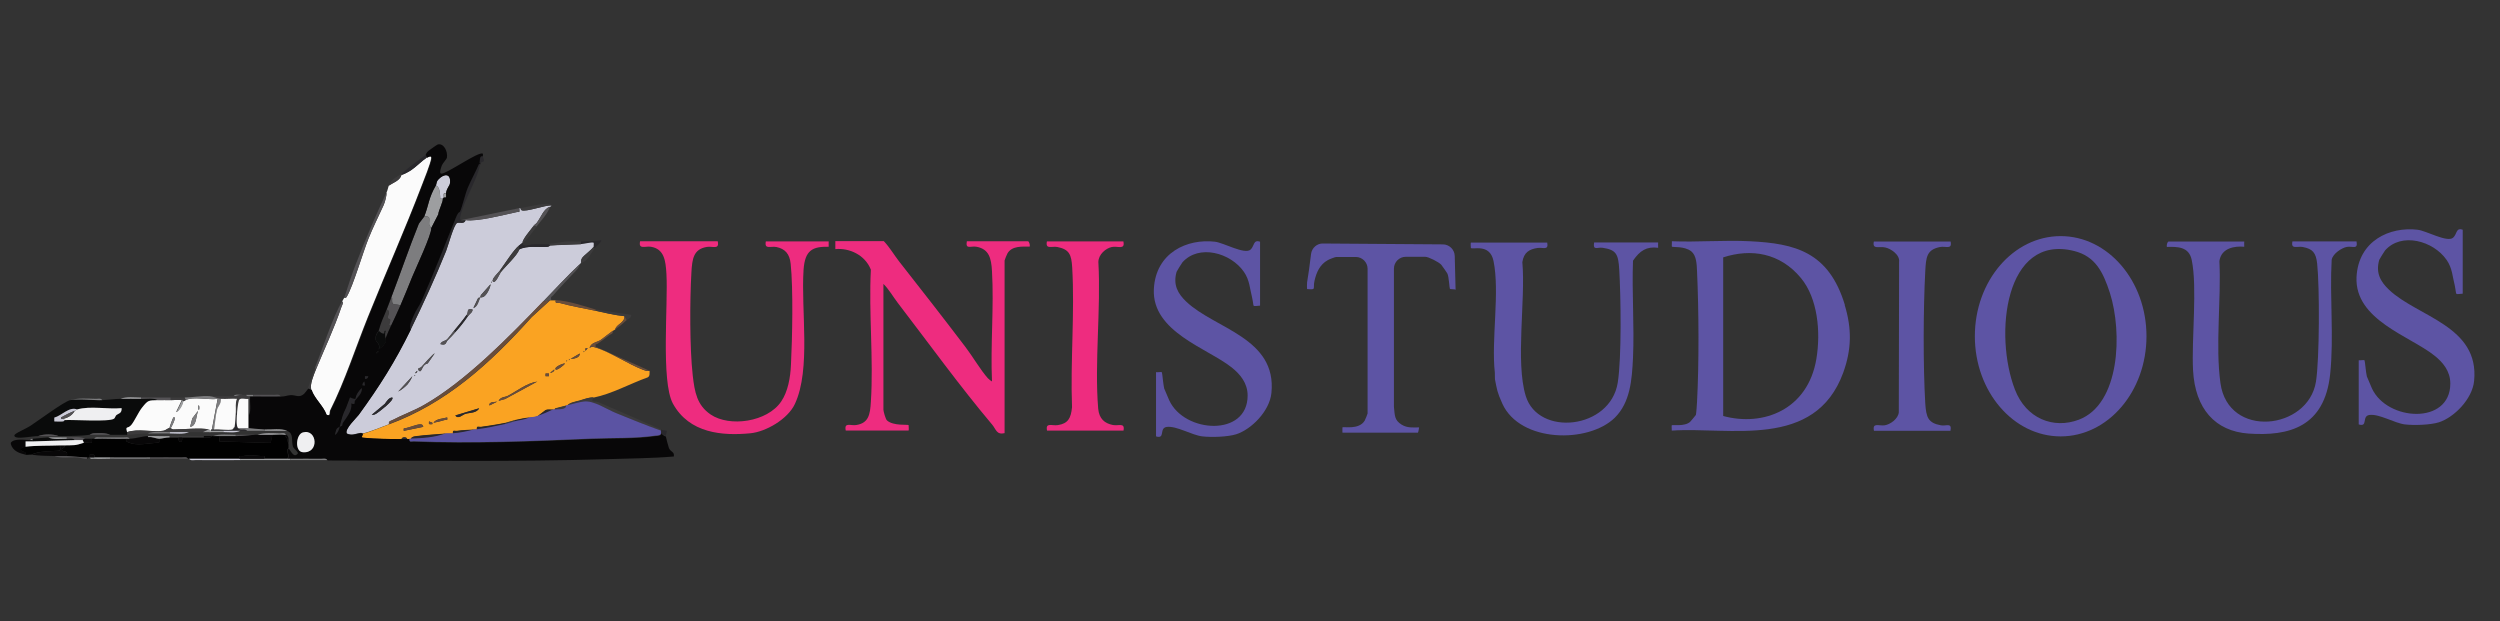 <?xml version="1.0" encoding="UTF-8"?>
<svg xmlns="http://www.w3.org/2000/svg" xmlns:xlink="http://www.w3.org/1999/xlink" width="169px" height="42px" viewBox="0 0 169 42" version="1.1">
<rect x="0" y="0" width="169" height="42" fill="#333333" stroke="none"/>
<g id="surface1">
<path style=" stroke:none;fill-rule:nonzero;fill:rgb(36.471%,32.941%,64.314%);fill-opacity:1;" d="M 124.699 20.609 C 125.191 22.219 125.172 23.621 124.602 25.191 C 122.691 30.422 116.898 28.84 113.012 29.109 C 113.02 29.02 112.988 28.77 113.012 28.75 C 113.051 28.699 113.871 28.852 114.25 28.52 C 114.281 28.488 114.629 28.078 114.641 28.051 C 114.672 27.922 114.711 27.359 114.719 27.172 C 114.859 24.57 114.84 20.941 114.719 18.328 C 114.699 17.852 114.68 17.27 114.328 16.988 C 113.859 16.621 113.059 16.73 113.02 16.672 C 113 16.648 113.031 16.398 113.02 16.309 C 114.781 16.379 116.559 16.219 118.309 16.309 C 121.328 16.461 123.621 17.012 124.711 20.609 Z M 116.488 17.398 L 116.488 28.121 C 119.191 28.859 122.219 27.699 122.789 24.25 C 123.09 22.43 122.879 20.16 121.738 18.789 C 120.34 17.102 118.391 16.781 116.488 17.398 Z M 116.488 17.398 "/>
<path style=" stroke:none;fill-rule:nonzero;fill:rgb(36.471%,32.941%,64.314%);fill-opacity:1;" d="M 145.102 22.73 C 145.102 26.469 142.5 29.5 139.301 29.5 C 136.102 29.5 133.5 26.469 133.5 22.73 C 133.5 18.988 136.102 15.961 139.301 15.961 C 142.5 15.961 145.102 18.988 145.102 22.73 Z M 142.629 19.801 C 142.16 18.352 141.629 17.328 140.219 16.969 C 135.512 15.781 134.781 22.648 136.211 26.34 C 136.969 28.301 138.809 29.02 140.531 28.371 C 143.328 27.309 143.48 22.461 142.629 19.801 Z M 142.629 19.801 "/>
<path style=" stroke:none;fill-rule:nonzero;fill:rgb(93.333%,17.255%,49.804%);fill-opacity:1;" d="M 59.762 16.32 C 60.141 16.719 60.43 17.219 60.77 17.66 C 62.27 19.57 63.809 21.539 65.281 23.48 C 65.738 24.078 66.301 25.039 66.781 25.57 C 66.82 25.621 67.051 25.801 67.059 25.781 C 66.949 23.352 67.199 20.75 67.059 18.34 C 67.012 17.449 66.859 16.84 66.012 16.68 C 65.629 16.609 65.25 16.891 65.359 16.309 L 69.488 16.309 C 69.57 16.309 69.641 16.57 69.609 16.672 C 69.121 16.672 68.422 16.602 68.109 17.121 C 68.07 17.18 67.91 17.578 67.91 17.609 L 67.91 29.281 C 67.359 29.41 67.34 29.02 67.059 28.691 C 64.898 26.129 62.75 23.16 60.68 20.461 C 60.359 20.039 60.09 19.559 59.719 19.191 L 59.719 27.699 C 59.719 27.801 59.859 28.328 59.961 28.422 C 60.398 28.809 61.371 28.68 61.422 28.738 C 61.43 28.75 61.441 29.102 61.422 29.102 L 57.172 29.102 C 57.051 28.512 57.512 28.801 57.898 28.73 C 58.719 28.59 58.82 28.031 58.871 27.16 C 59.059 24.281 58.719 21.141 58.871 18.23 C 58.469 17.211 57.391 16.75 56.469 16.84 L 56.469 16.301 L 59.75 16.301 Z M 59.762 16.32 "/>
<path style=" stroke:none;fill-rule:nonzero;fill:rgb(36.471%,32.941%,64.314%);fill-opacity:1;" d="M 104.59 16.391 C 104.699 16.949 104.328 16.711 103.941 16.762 C 103.398 16.84 103.012 17.051 102.91 17.719 C 103.141 20.262 102.43 24.449 103.141 26.77 C 103.988 29.531 108.852 29.031 109.359 25.871 C 109.629 24.18 109.57 20.039 109.461 18.23 C 109.398 17.172 109.262 16.891 108.34 16.75 C 107.969 16.699 107.672 16.961 107.762 16.391 L 112.09 16.391 C 112.09 16.391 112.078 16.691 112.09 16.75 C 111.309 16.648 110.859 16.941 110.391 17.621 C 110.309 19.781 110.488 22.031 110.391 24.18 C 110.32 25.699 110.199 27.211 109.16 28.238 C 107.371 29.988 102.762 29.93 101.559 27.289 C 101.199 26.488 101.199 26.34 101.059 25.641 C 101.051 25.57 101.059 25.352 101.051 25.191 C 100.801 22.98 101.398 19.75 100.961 17.641 C 100.711 16.43 99.551 16.898 99.43 16.762 C 99.422 16.75 99.41 16.398 99.43 16.398 L 104.602 16.398 Z M 104.59 16.391 "/>
<path style=" stroke:none;fill-rule:nonzero;fill:rgb(36.471%,32.941%,64.314%);fill-opacity:1;" d="M 151.711 16.32 C 151.711 16.32 151.699 16.59 151.711 16.68 C 151.059 16.621 150.16 16.762 150.031 17.648 C 150.16 20.27 149.75 23.352 150.102 25.898 C 150.621 29.68 156.031 29.078 156.559 25.801 C 156.801 24.281 156.809 19.41 156.641 17.828 C 156.559 17.07 156.328 16.828 155.68 16.699 C 155.289 16.621 154.852 16.891 154.969 16.32 L 159.301 16.32 C 159.41 16.898 159.031 16.621 158.648 16.691 C 158.309 16.75 157.699 17.141 157.621 17.559 C 157.48 20.078 157.781 22.781 157.52 25.281 C 157.141 28.871 154.738 29.5 152 29.309 C 149.75 29.148 148.391 27.641 148.25 25.031 C 148.141 22.922 148.551 19.449 148.16 17.57 C 147.969 16.648 147.16 16.68 146.48 16.691 C 146.449 16.59 146.512 16.328 146.602 16.328 L 151.738 16.328 Z M 151.711 16.32 "/>
<path style=" stroke:none;fill-rule:nonzero;fill:rgb(36.471%,32.941%,64.314%);fill-opacity:1;" d="M 78.148 25.16 C 78.238 25.18 78.512 25.129 78.539 25.16 C 78.57 25.199 78.641 26.051 78.699 26.262 C 78.711 26.301 78.988 26.941 79.039 27.059 C 80.059 29.289 84.34 29.551 84.34 26.738 C 84.34 25.891 83.828 25.289 83.262 24.84 C 81.621 23.531 77.871 22.441 78 19.551 C 78.121 17.07 80.262 16.121 82.129 16.34 C 82.73 16.41 84.129 17.219 84.531 16.879 C 84.801 16.648 84.711 16.172 85.18 16.34 L 85.18 20.66 C 84.621 20.711 84.77 20.738 84.691 20.371 C 84.68 20.301 84.66 20.211 84.648 20.141 C 84.488 19.52 84.48 18.941 84.09 18.379 C 83.191 17.078 81.031 16.488 79.93 17.738 C 79.898 17.77 79.551 18.328 79.539 18.371 C 79.281 19.262 79.629 19.859 80.199 20.398 C 82.129 22.23 86.32 22.84 85.949 26.559 C 85.828 27.801 84.578 29.039 83.559 29.359 C 82.969 29.539 81.898 29.57 81.281 29.5 C 80.578 29.422 79.551 28.781 78.879 28.859 C 78.328 28.93 78.801 29.699 78.148 29.5 Z M 78.148 25.16 "/>
<path style=" stroke:none;fill-rule:nonzero;fill:rgb(93.333%,17.255%,49.804%);fill-opacity:1;" d="M 48.52 16.32 C 48.641 16.898 48.18 16.629 47.789 16.691 C 46.879 16.84 46.789 17.488 46.738 18.441 C 46.629 20.352 46.621 23.5 46.828 25.371 C 46.961 26.531 47.121 27.391 48.039 28.02 C 49.32 28.891 51.871 28.531 52.809 27.141 C 53.27 26.461 53.43 25.52 53.469 24.66 C 53.559 22.871 53.629 19.551 53.449 17.828 C 53.379 17.16 53.07 16.82 52.488 16.699 C 52.102 16.621 51.66 16.891 51.77 16.32 L 56.02 16.32 C 56.02 16.32 56.012 16.621 56.02 16.68 C 54.922 16.66 54.41 16.91 54.32 18.25 C 54.141 20.988 54.828 24.949 53.738 27.301 C 53.25 28.352 51.75 29.191 50.73 29.289 C 48.859 29.469 46.602 29.309 45.488 27.281 C 44.672 25.77 45.172 20.559 45.051 18.52 C 45 17.609 44.898 16.828 44 16.68 C 43.609 16.621 43.148 16.891 43.27 16.309 L 48.52 16.309 Z M 48.52 16.32 "/>
<path style=" stroke:none;fill-rule:nonzero;fill:rgb(36.471%,32.941%,64.314%);fill-opacity:1;" d="M 88.488 18.25 L 88.629 17.16 C 88.68 16.762 89.031 16.449 89.43 16.461 L 97.539 16.52 C 97.969 16.52 98.328 16.871 98.34 17.301 L 98.398 19.59 C 98.328 19.531 98.051 19.57 98.012 19.52 C 97.98 19.48 97.949 18.738 97.852 18.512 C 97.84 18.469 97.469 17.941 97.43 17.898 C 97.262 17.711 96.559 17.359 96.352 17.359 L 95.031 17.359 C 94.59 17.359 94.23 17.719 94.23 18.16 L 94.23 27.5 C 94.289 28.09 94.262 28.398 94.738 28.699 C 95.129 28.941 95.5 28.898 95.93 28.891 C 95.941 28.898 95.871 29.25 95.852 29.25 L 90.75 29.25 C 90.75 29.25 90.738 28.898 90.75 28.891 C 90.809 28.82 91.859 29.078 92.25 28.441 C 92.289 28.379 92.449 27.98 92.449 27.949 L 92.449 18.172 C 92.449 17.73 92.09 17.371 91.648 17.371 L 90.328 17.371 C 90.262 17.371 89.84 17.531 89.75 17.59 C 89.238 17.879 89 18.371 88.859 18.988 C 88.738 19.512 89.02 19.602 88.359 19.539 C 88.34 19.359 88.359 19.211 88.359 19.09 "/>
<path style=" stroke:none;fill-rule:nonzero;fill:rgb(36.471%,32.941%,64.314%);fill-opacity:1;" d="M 131.859 16.32 C 131.98 16.898 131.539 16.621 131.141 16.699 C 130.238 16.879 130.199 17.391 130.148 18.34 C 130.012 20.871 130 24.75 130.148 27.27 C 130.211 28.219 130.34 28.59 131.199 28.75 C 131.578 28.82 131.961 28.539 131.852 29.121 L 126.68 29.121 C 126.559 28.539 127.02 28.809 127.41 28.75 C 127.77 28.691 128.309 28.328 128.359 27.879 L 128.379 17.719 C 128.449 17.211 127.809 16.809 127.449 16.73 C 127.039 16.629 126.551 16.898 126.672 16.328 L 131.84 16.328 Z M 131.859 16.32 "/>
<path style=" stroke:none;fill-rule:nonzero;fill:rgb(93.333%,17.255%,49.804%);fill-opacity:1;" d="M 75.941 16.32 C 76.07 16.922 75.551 16.609 75.148 16.699 C 74.75 16.789 74.25 17.199 74.25 17.719 C 74.43 20.891 73.98 24.512 74.238 27.629 C 74.301 28.309 74.672 28.621 75.23 28.73 C 75.621 28.809 76.059 28.539 75.949 29.109 L 70.781 29.109 C 70.66 28.531 71.121 28.801 71.512 28.738 C 72.191 28.629 72.398 28.289 72.469 27.52 C 72.352 24.43 72.66 21.129 72.48 18.07 C 72.43 17.211 72.281 16.859 71.488 16.699 C 71.102 16.621 70.66 16.891 70.77 16.32 Z M 75.941 16.32 "/>
<path style=" stroke:none;fill-rule:nonzero;fill:rgb(16.078%,15.686%,17.255%);fill-opacity:1;" d="M 39.27 16.328 C 39.738 16.309 40.199 16.289 40.66 16.238 C 40.57 16.48 40.34 16.602 40.199 16.781 C 40.16 16.781 40.129 16.73 40.121 16.691 C 40.121 16.621 40.141 16.441 40.121 16.422 C 40.051 16.352 39.441 16.5 39.27 16.512 Z M 39.27 16.328 "/>
<path style=" stroke:none;fill-rule:nonzero;fill:rgb(49.02%,49.02%,49.804%);fill-opacity:1;" d="M 16.41 26.691 C 16.289 26.691 16.012 26.77 15.789 26.781 C 15.922 26.602 16.211 26.719 16.41 26.691 Z M 16.41 26.691 "/>
<path style=" stroke:none;fill-rule:nonzero;fill:rgb(80%,80%,85.49%);fill-opacity:1;" d="M 37.262 13.891 C 37.281 13.961 37.191 13.961 37.18 13.98 C 36.762 14.09 36.57 14.691 36.289 15.059 C 36.211 15.16 36.16 15.141 36.02 15.328 C 35.871 15.539 35.301 16.191 35.32 16.41 C 35.238 16.469 35.172 16.531 35.09 16.59 C 34.719 16.879 34.121 17.84 33.781 18.301 C 33.719 18.391 33.191 18.879 33.32 19.02 C 33.488 19.211 33.762 18.52 33.859 18.391 C 34.16 18 34.961 17.262 35.102 16.859 C 35.641 16.578 36.398 16.73 37 16.68 C 37.102 16.68 37.18 16.59 37.191 16.59 C 37.879 16.539 38.578 16.539 39.281 16.5 C 39.449 16.5 40.051 16.34 40.129 16.41 C 40.148 16.43 40.129 16.609 40.129 16.68 C 39.969 16.91 39.469 17.262 39.352 17.441 C 39.262 17.578 39.301 17.711 39.281 17.762 C 39.281 17.762 39.211 17.84 39.199 17.852 C 38.352 18.648 37.559 19.512 36.73 20.371 C 34.43 22.762 31.469 25.789 28.648 27.391 C 27.949 27.781 27.211 28.039 26.512 28.41 C 26.391 28.469 26.27 28.461 26.309 28.672 C 25.789 28.859 25.031 29.191 24.531 29.301 C 24.531 29.301 24.441 29.25 24.371 29.262 C 24.039 29.309 23.801 29.461 23.449 29.301 C 23.25 29.031 24.102 28.23 24.25 28.031 C 25.66 26.102 26.719 24.43 27.77 22.27 C 28.609 20.551 29.441 18.75 30.16 16.969 C 30.289 16.641 30.691 15.148 30.91 15.07 C 31.09 15 31.391 15.172 31.48 14.879 C 32.262 15 34.051 14.52 34.922 14.34 C 35.129 14.301 35.129 14.441 35.109 14.07 C 35.129 14.07 35.172 14.059 35.191 14.07 C 35.199 14.07 35.219 14.18 35.27 14.211 C 35.559 14.352 36.859 13.852 37.281 13.891 Z M 33.211 19.031 L 33.211 19.121 C 33.262 19.09 33.262 19.059 33.211 19.031 Z M 32.469 20.109 C 32.469 20.109 32.609 20.109 32.691 20.059 C 32.898 19.941 33.129 19.488 33.16 19.211 L 32.512 19.941 C 32.512 19.941 32.48 20.078 32.461 20.109 C 32.422 20.129 32.34 20.102 32.301 20.172 L 31.988 20.828 C 32.301 20.711 32.34 20.301 32.449 20.109 Z M 31.551 21.281 C 31.43 21.48 30.859 22.18 30.699 22.359 C 30.57 22.512 30.328 22.84 30.23 22.941 C 30.109 23.051 29.828 23.07 29.781 23.262 C 30.211 23.379 30.121 23.129 30.281 22.988 C 30.48 22.801 30.602 22.66 30.789 22.449 C 31.141 22.059 31.34 21.801 31.641 21.371 C 31.762 21.199 31.949 21.129 31.949 20.922 C 31.52 20.828 31.699 21.051 31.559 21.281 Z M 28.449 25.07 C 28.531 24.98 28.602 24.609 28.91 24.57 L 29.379 23.898 C 29.34 23.852 28.57 24.719 28.488 24.801 C 28.43 24.871 28.309 24.879 28.301 24.891 C 28.219 24.988 28.371 25.16 28.449 25.07 Z M 28.191 25.07 L 28.07 25.199 C 28.07 25.289 28.262 25.148 28.191 25.07 Z M 28.031 25.34 L 28.031 25.43 C 28.078 25.398 28.078 25.371 28.031 25.34 Z M 27.578 25.941 C 27.672 25.84 27.828 25.57 27.879 25.43 L 26.922 26.469 C 27.129 26.371 27.43 26.121 27.59 25.941 Z M 26.52 26.871 C 26.289 26.871 26.148 27.129 26.012 27.301 L 25.129 28.039 C 25.262 28.059 25.352 28.012 25.469 27.941 C 25.59 27.871 26.68 27.051 26.52 26.871 Z M 26.52 26.871 "/>
<path style=" stroke:none;fill-rule:nonzero;fill:rgb(98.431%,98.431%,98.431%);fill-opacity:1;" d="M 28.84 10.648 C 28.93 10.59 29.18 10.461 29.148 10.699 C 29.109 11.031 28.648 12.18 28.5 12.559 C 27.371 15.52 26.059 18.469 24.879 21.398 C 24.059 23.43 23.289 25.809 22.328 27.711 C 22.23 27.898 22.379 28.148 22.059 28.031 C 21.852 27.422 21.238 26.941 21.039 26.34 C 20.93 26.012 21.211 25.34 21.352 24.988 C 21.93 23.59 22.578 22.23 23.078 20.75 C 23.109 20.672 23.25 20.43 23.121 20.398 C 23.172 20.32 23.199 20.23 23.27 20.129 C 23.27 20.121 23.371 20.18 23.43 20.078 C 23.859 19.359 24.52 17.078 24.898 16.148 C 25.191 15.422 25.59 14.609 25.922 13.891 C 26.02 13.672 26.129 13.27 26.129 13.012 C 26.211 12.852 26.23 12.68 26.281 12.559 C 26.559 12.359 27.039 12.219 27.129 11.84 C 27.328 11.781 27.641 11.609 27.801 11.5 C 28.121 11.281 28.512 10.879 28.828 10.672 Z M 28.84 10.648 "/>
<path style=" stroke:none;fill-rule:nonzero;fill:rgb(16.078%,15.686%,17.255%);fill-opacity:1;" d="M 32.629 10.559 C 32.66 10.648 32.75 10.828 32.699 10.91 C 32.699 10.922 32.531 10.969 32.469 11.012 C 32.449 11.02 32.398 11 32.391 11.012 C 32.449 10.859 32.359 10.488 32.621 10.559 Z M 32.629 10.559 "/>
<path style=" stroke:none;fill-rule:nonzero;fill:rgb(16.078%,15.686%,17.255%);fill-opacity:1;" d="M 32.469 11.102 C 32.23 12.172 31.648 13.031 31.289 14.07 C 31.23 14.23 31.012 14.82 31.16 14.879 C 31.219 14.91 31.379 14.871 31.469 14.879 C 31.379 15.18 31.078 15.012 30.898 15.07 C 30.68 15.148 30.281 16.641 30.148 16.969 C 29.43 18.75 28.602 20.551 27.762 22.27 C 27.602 22 27.828 21.621 27.941 21.352 C 28.078 20.988 28.359 20.621 28.48 20.352 C 29.301 18.469 30.031 16.59 30.809 14.691 C 31 14.23 31.039 14.371 31.09 14.281 C 31.262 13.93 31.441 13.109 31.621 12.66 C 31.828 12.16 32.191 11.52 32.398 11 C 32.379 11.039 32.422 11.102 32.48 11.09 Z M 32.469 11.102 "/>
<path style=" stroke:none;fill-rule:nonzero;fill:rgb(32.941%,32.157%,33.333%);fill-opacity:1;" d="M 35.102 14.07 C 35.121 14.43 35.109 14.289 34.91 14.34 C 34.039 14.531 32.25 15 31.469 14.879 C 31.379 14.871 31.23 14.91 31.16 14.879 Z M 35.102 14.07 "/>
<path style=" stroke:none;fill-rule:nonzero;fill:rgb(32.941%,32.157%,33.333%);fill-opacity:1;" d="M 23.129 20.379 C 23.262 20.41 23.109 20.648 23.09 20.73 C 22.59 22.211 21.93 23.57 21.359 24.969 L 21.281 24.879 C 21.781 23.672 22.512 21.371 23.129 20.371 Z M 23.129 20.379 "/>
<path style=" stroke:none;fill-rule:nonzero;fill:rgb(32.941%,32.157%,33.333%);fill-opacity:1;" d="M 26.141 12.988 C 26.141 13.25 26.031 13.648 25.93 13.871 C 25.602 14.59 25.199 15.398 24.91 16.129 C 24.539 17.059 23.871 19.34 23.441 20.059 C 23.379 20.16 23.289 20.102 23.281 20.109 C 23.52 19.352 23.77 18.578 24.059 17.84 C 24.672 16.281 25.41 14.52 26.141 12.988 Z M 26.141 12.988 "/>
<path style=" stroke:none;fill-rule:nonzero;fill:rgb(32.941%,32.157%,33.333%);fill-opacity:1;" d="M 39.191 17.859 C 39.16 18.09 38.98 18.25 38.84 18.398 C 38.359 18.922 37.859 19.41 37.398 19.961 C 37.32 20.059 37.199 20.02 37.262 20.289 C 37.23 20.289 37.211 20.289 37.18 20.289 C 37.031 20.309 36.879 20.41 36.719 20.379 C 37.551 19.52 38.34 18.66 39.191 17.859 Z M 39.191 17.859 "/>
<path style=" stroke:none;fill-rule:nonzero;fill:rgb(16.078%,15.686%,17.255%);fill-opacity:1;" d="M 28.77 10.469 L 28.852 10.648 C 28.539 10.859 28.148 11.262 27.82 11.48 C 27.648 11.602 27.34 11.762 27.148 11.82 L 27.148 11.73 C 27.719 11.25 28.191 10.898 28.77 10.469 Z M 28.77 10.469 "/>
<path style=" stroke:none;fill-rule:nonzero;fill:rgb(23.529%,23.137%,23.529%);fill-opacity:1;" d="M 39.27 16.328 L 39.27 16.512 C 38.578 16.551 37.879 16.551 37.18 16.602 C 37.141 16.48 37.031 16.512 36.949 16.512 L 38.23 16.328 C 38.578 16.309 38.93 16.34 39.27 16.328 Z M 39.27 16.328 "/>
<path style=" stroke:none;fill-rule:nonzero;fill:rgb(16.078%,15.686%,17.255%);fill-opacity:1;" d="M 36.949 16.512 C 37.031 16.512 37.141 16.48 37.18 16.602 C 37.172 16.602 37.09 16.691 36.988 16.691 C 36.391 16.73 35.629 16.59 35.09 16.871 C 35.09 16.859 35.02 16.68 35.09 16.602 C 35.172 16.539 35.238 16.48 35.32 16.422 C 35.359 16.762 35.82 16.52 35.98 16.512 C 36.301 16.5 36.629 16.5 36.941 16.512 Z M 36.949 16.512 "/>
<path style=" stroke:none;fill-rule:nonzero;fill:rgb(23.529%,23.137%,23.529%);fill-opacity:1;" d="M 37.262 13.891 C 36.84 13.852 35.539 14.352 35.25 14.211 C 35.199 14.191 35.18 14.078 35.172 14.07 C 35.672 13.988 36.172 13.852 36.68 13.801 C 36.828 13.789 37.16 13.73 37.262 13.891 Z M 37.262 13.891 "/>
<path style=" stroke:none;fill-rule:nonzero;fill:rgb(32.941%,32.157%,33.333%);fill-opacity:1;" d="M 37.18 13.98 C 37.012 14.461 36.57 14.93 36.25 15.328 L 36.211 15.262 L 36.02 15.328 C 36.16 15.141 36.211 15.16 36.289 15.059 C 36.57 14.691 36.762 14.09 37.18 13.98 Z M 37.18 13.98 "/>
<path style=" stroke:none;fill-rule:nonzero;fill:rgb(23.529%,23.137%,23.529%);fill-opacity:1;" d="M 40.199 16.781 C 39.922 17.141 39.73 17.68 39.27 17.77 C 39.289 17.719 39.25 17.59 39.34 17.449 C 39.461 17.27 39.961 16.922 40.121 16.691 C 40.121 16.73 40.16 16.77 40.199 16.781 Z M 40.199 16.781 "/>
<path style=" stroke:none;fill-rule:nonzero;fill:rgb(23.529%,23.137%,23.529%);fill-opacity:1;" d="M 36.262 15.34 C 35.961 15.73 35.691 16.148 35.328 16.422 C 35.309 16.199 35.871 15.539 36.031 15.34 L 36.219 15.27 Z M 36.262 15.34 "/>
<path style=" stroke:none;fill-rule:nonzero;fill:rgb(23.529%,23.137%,23.529%);fill-opacity:1;" d="M 27.141 11.73 L 27.141 11.82 C 27.051 12.199 26.57 12.34 26.289 12.539 C 26.512 12.031 26.77 12.039 27.141 11.73 Z M 27.141 11.73 "/>
<path style=" stroke:none;fill-rule:nonzero;fill:rgb(23.529%,23.137%,23.529%);fill-opacity:1;" d="M 21.352 24.98 C 21.211 25.328 20.93 26 21.039 26.328 L 20.809 26.238 C 20.961 25.922 21.121 25.27 21.27 24.891 Z M 21.352 24.98 "/>
<path style=" stroke:none;fill-rule:nonzero;fill:rgb(23.529%,23.137%,23.529%);fill-opacity:1;" d="M 35.102 16.602 C 35.031 16.68 35.102 16.859 35.102 16.871 C 34.969 17.281 34.16 18.012 33.859 18.398 L 33.781 18.309 C 34.121 17.852 34.719 16.891 35.09 16.602 Z M 35.102 16.602 "/>
<path style=" stroke:none;fill-rule:nonzero;fill:rgb(16.078%,15.686%,17.255%);fill-opacity:1;" d="M 26.52 26.871 C 26.68 27.051 25.57 27.871 25.469 27.941 C 25.371 28.012 25.27 28.059 25.129 28.039 L 26.012 27.301 C 26.148 27.121 26.289 26.871 26.52 26.871 Z M 26.52 26.871 "/>
<path style=" stroke:none;fill-rule:nonzero;fill:rgb(16.078%,15.686%,17.255%);fill-opacity:1;" d="M 31.621 21.371 C 31.32 21.801 31.121 22.059 30.77 22.449 L 30.691 22.359 C 30.852 22.18 31.422 21.469 31.539 21.281 Z M 31.621 21.371 "/>
<path style=" stroke:none;fill-rule:nonzero;fill:rgb(32.941%,32.157%,33.333%);fill-opacity:1;" d="M 32.469 20.109 C 32.469 20.109 32.469 19.98 32.52 19.941 L 33.172 19.211 C 33.141 19.488 32.91 19.941 32.699 20.059 C 32.609 20.109 32.52 20.09 32.48 20.109 C 32.371 20.309 32.32 20.711 32.02 20.828 L 32.328 20.172 C 32.371 20.09 32.449 20.129 32.488 20.109 Z M 32.469 20.109 "/>
<path style=" stroke:none;fill-rule:nonzero;fill:rgb(32.941%,32.157%,33.333%);fill-opacity:1;" d="M 33.859 18.398 C 33.762 18.531 33.488 19.219 33.32 19.031 C 33.199 18.891 33.719 18.398 33.781 18.309 Z M 33.859 18.398 "/>
<path style=" stroke:none;fill-rule:nonzero;fill:rgb(32.941%,32.157%,33.333%);fill-opacity:1;" d="M 31.551 21.281 C 31.68 21.051 31.5 20.828 31.941 20.922 C 31.941 21.129 31.75 21.199 31.629 21.371 Z M 31.551 21.281 "/>
<path style=" stroke:none;fill-rule:nonzero;fill:rgb(32.941%,32.157%,33.333%);fill-opacity:1;" d="M 30.77 22.449 C 30.59 22.66 30.461 22.789 30.262 22.988 C 30.109 23.141 30.191 23.379 29.762 23.262 C 29.809 23.07 30.09 23.051 30.211 22.941 C 30.309 22.852 30.551 22.52 30.68 22.359 L 30.762 22.449 Z M 30.77 22.449 "/>
<path style=" stroke:none;fill-rule:nonzero;fill:rgb(32.941%,32.157%,33.333%);fill-opacity:1;" d="M 28.449 25.07 C 28.359 25.16 28.219 25 28.301 24.891 C 28.309 24.879 28.43 24.871 28.488 24.801 C 28.57 24.711 29.328 23.84 29.379 23.898 L 28.91 24.57 C 28.602 24.621 28.531 24.98 28.449 25.07 Z M 28.449 25.07 "/>
<path style=" stroke:none;fill-rule:nonzero;fill:rgb(32.941%,32.157%,33.333%);fill-opacity:1;" d="M 27.578 25.941 C 27.422 26.121 27.121 26.371 26.91 26.469 L 27.871 25.43 C 27.828 25.57 27.66 25.84 27.57 25.941 Z M 27.578 25.941 "/>
<path style=" stroke:none;fill-rule:nonzero;fill:rgb(32.941%,32.157%,33.333%);fill-opacity:1;" d="M 28.191 25.07 C 28.27 25.148 28.07 25.301 28.07 25.199 Z M 28.191 25.07 "/>
<path style=" stroke:none;fill-rule:nonzero;fill:rgb(32.941%,32.157%,33.333%);fill-opacity:1;" d="M 28.031 25.34 C 28.078 25.371 28.078 25.398 28.031 25.43 Z M 28.031 25.34 "/>
<path style=" stroke:none;fill-rule:nonzero;fill:rgb(32.941%,32.157%,33.333%);fill-opacity:1;" d="M 33.211 19.031 C 33.262 19.059 33.262 19.09 33.211 19.121 Z M 33.211 19.031 "/>
<path style=" stroke:none;fill-rule:nonzero;fill:rgb(49.02%,49.02%,49.804%);fill-opacity:1;" d="M 29.148 15.43 C 29.211 15.801 28.07 18.23 27.859 18.738 C 27.59 19.398 27.359 19.988 27.07 20.648 C 26.699 20.488 26.461 20.75 26.512 20.172 L 26.449 20.109 C 27.07 18.48 27.648 16.781 28.309 15.141 C 28.34 15.07 28.66 14.691 28.691 14.621 C 29.211 14.621 28.98 14.949 29.02 15.191 C 29.039 15.289 29.141 15.371 29.148 15.43 Z M 29.148 15.43 "/>
<path style=" stroke:none;fill-rule:nonzero;fill:rgb(61.569%,61.961%,62.745%);fill-opacity:1;" d="M 29.461 12.539 C 29.809 12.66 29.73 13.379 29.77 13.441 C 29.781 13.461 29.91 13.422 29.922 13.441 C 30 13.559 29.629 14.25 29.629 14.488 L 29.148 15.422 C 29.148 15.371 29.039 15.281 29.02 15.18 C 28.98 14.941 29.211 14.609 28.691 14.609 C 29 13.789 28.969 13.398 29.461 12.539 Z M 29.461 12.539 "/>
<path style=" stroke:none;fill-rule:nonzero;fill:rgb(80%,80%,85.49%);fill-opacity:1;" d="M 29.461 12.539 C 29.531 12.422 29.461 12.301 29.66 12.102 C 30 11.762 30.488 11.672 30.422 12.359 C 30.398 12.602 30.211 12.648 30.148 13.07 C 29.941 13.031 29.988 13.129 30 13.34 C 29.988 13.34 29.969 13.422 29.922 13.43 C 29.91 13.41 29.781 13.449 29.77 13.43 C 29.738 13.371 29.809 12.648 29.461 12.531 Z M 29.461 12.539 "/>
<path style=" stroke:none;fill-rule:nonzero;fill:rgb(32.941%,32.157%,33.333%);fill-opacity:1;" d="M 26.449 20.109 L 26.512 20.172 C 26.449 20.75 26.699 20.488 27.07 20.648 C 26.859 21.129 26.68 21.539 26.449 22 C 26.16 22.051 26.422 21.82 26.379 21.609 C 26.371 21.551 26.219 21.559 26.219 21.5 C 26.199 21.289 26.449 21.059 26.148 20.922 C 26.25 20.66 26.371 20.352 26.461 20.109 Z M 26.449 20.109 "/>
<path style=" stroke:none;fill-rule:nonzero;fill:rgb(23.529%,23.137%,23.529%);fill-opacity:1;" d="M 26.141 20.922 C 26.449 21.059 26.191 21.289 26.211 21.5 C 26.211 21.559 26.359 21.551 26.371 21.609 C 26.41 21.82 26.148 22.051 26.441 22 C 26.301 22.289 26.16 22.602 26.051 22.898 C 26 22.699 25.988 22.578 26.051 22.359 C 25.922 22.32 26.012 22.539 25.93 22.551 C 25.789 22.57 25.691 22.449 25.578 22.359 C 25.77 21.672 25.891 21.52 26.121 20.922 Z M 26.141 20.922 "/>
<path style=" stroke:none;fill-rule:nonzero;fill:rgb(16.078%,15.686%,17.255%);fill-opacity:1;" d="M 22.969 28.852 C 23.16 28.211 23.129 28.109 23.422 27.531 C 23.488 27.391 23.641 26.891 23.672 26.859 C 23.691 26.852 23.941 27.012 24.051 26.941 C 24.07 26.699 24.281 26.359 24.48 26.23 C 24.48 26.641 24.18 26.82 24.02 27.051 C 23.91 27.211 24.109 27.379 23.75 27.262 C 23.852 27.719 23.43 28.211 23.211 28.539 C 23.078 28.73 23.262 28.719 22.98 28.84 C 22.922 29.051 22.859 29.262 22.672 29.379 C 22.738 29.051 22.738 28.93 22.98 28.84 Z M 22.969 28.852 "/>
<path style=" stroke:none;fill-rule:nonzero;fill:rgb(3.922%,4.314%,4.314%);fill-opacity:1;" d="M 25.602 22.359 C 25.699 22.449 25.809 22.559 25.949 22.551 C 26.031 22.551 25.941 22.32 26.07 22.359 C 26.012 22.578 26.02 22.699 26.07 22.898 C 26.141 23.172 26.051 23.109 25.922 23.379 L 25.609 23.621 C 25.75 23.23 25.41 23.16 25.398 22.941 C 25.379 22.578 25.578 22.461 25.609 22.359 Z M 25.602 22.359 "/>
<path style=" stroke:none;fill-rule:nonzero;fill:rgb(61.569%,61.961%,62.745%);fill-opacity:1;" d="M 30.16 13.078 C 30.148 13.148 30.191 13.281 30.148 13.34 C 30.121 13.379 30.039 13.34 30.012 13.352 C 30.012 13.141 29.961 13.039 30.16 13.078 Z M 30.16 13.078 "/>
<path style=" stroke:none;fill-rule:nonzero;fill:rgb(16.078%,15.686%,17.255%);fill-opacity:1;" d="M 24.672 26.059 L 24.52 26.059 C 24.488 25.93 24.551 25.871 24.641 25.789 L 24.68 26.059 Z M 24.672 26.059 "/>
<path style=" stroke:none;fill-rule:nonzero;fill:rgb(16.078%,15.686%,17.255%);fill-opacity:1;" d="M 24.898 25.43 C 24.871 25.559 24.781 25.641 24.672 25.609 L 24.672 25.43 C 24.672 25.43 24.898 25.43 24.898 25.43 Z M 24.898 25.43 "/>
<path style=" stroke:none;fill-rule:nonzero;fill:rgb(3.922%,4.314%,4.314%);fill-opacity:1;" d="M 25.559 23.719 C 25.641 23.801 25.441 23.949 25.441 23.852 Z M 25.559 23.719 "/>
<path style=" stroke:none;fill-rule:nonzero;fill:rgb(98.039%,63.922%,13.333%);fill-opacity:1;" d="M 37.57 20.289 C 37.52 20.57 37.691 20.441 37.828 20.48 C 38.641 20.699 39.461 20.84 40.281 21.012 C 40.922 21.148 41.559 21.309 42.211 21.371 C 42.25 21.828 41.66 21.91 41.59 22.27 C 41.539 22.309 41.48 22.328 41.441 22.359 C 41.172 22.551 40.891 22.781 40.621 22.98 C 40.391 23.141 39.941 23.16 39.859 23.531 C 39.961 23.422 40.09 23.441 40.211 23.48 C 41.172 23.738 42.469 24.621 43.469 25 C 43.621 25.059 43.75 25.102 43.91 25.07 C 43.91 25.238 43.941 25.43 43.781 25.512 C 42.559 25.949 41.379 26.621 40.121 26.879 C 39.789 26.859 39.488 27 39.18 27.09 C 38.941 27.16 38.5 27.219 38.352 27.43 C 38.328 27.43 38.301 27.43 38.27 27.43 C 38.039 27.48 37.828 27.559 37.57 27.609 C 37.531 27.609 37.5 27.66 37.488 27.699 C 37.461 27.699 37.441 27.699 37.41 27.699 C 37.23 27.719 37.039 27.66 36.871 27.738 L 36.328 28.148 C 36.102 28.219 36.02 28.219 35.789 28.238 C 35.449 28.27 35.16 28.34 34.789 28.422 C 34.57 28.469 34.352 28.559 34.172 28.602 C 33.629 28.711 33.059 28.801 32.512 28.871 C 32.371 28.891 32.199 28.762 32.238 29.051 C 32.191 29.051 32.141 29.051 32.09 29.051 C 31.738 29.09 31.301 29.078 30.891 29.141 C 30.75 29.16 30.578 29.031 30.621 29.32 C 30.469 29.328 30.309 29.309 30.16 29.32 C 29.5 29.379 28.789 29.41 28.109 29.5 C 27.969 29.52 27.84 29.531 27.762 29.68 C 27.73 29.68 27.711 29.68 27.68 29.68 C 27.629 29.68 27.578 29.68 27.531 29.68 C 27.48 29.539 27.191 29.539 27.141 29.68 C 26.27 29.68 25.422 29.68 24.551 29.59 C 24.32 29.57 24.531 29.469 24.512 29.32 C 25.012 29.211 25.77 28.879 26.289 28.691 C 30.129 27.27 33.07 24.648 35.941 21.441 L 37.18 20.309 C 37.18 20.309 37.23 20.309 37.262 20.309 C 37.359 20.309 37.469 20.309 37.57 20.309 Z M 39.73 23.539 C 39.57 23.512 39.551 23.539 39.578 23.719 Z M 39.461 23.719 L 39.461 23.809 C 39.512 23.781 39.512 23.75 39.461 23.719 Z M 39.191 23.898 L 38.57 24.262 C 38.73 24.262 39.211 24.211 39.191 23.898 Z M 38.461 24.262 L 38.461 24.352 C 38.512 24.32 38.512 24.289 38.461 24.262 Z M 38.301 24.352 L 38.301 24.441 C 38.352 24.41 38.352 24.379 38.301 24.352 Z M 37.57 24.98 C 37.641 25.051 38.121 24.699 38.191 24.57 C 38.121 24.539 37.41 24.809 37.57 24.98 Z M 37.461 24.98 L 37.191 25.199 C 37.27 25.23 37.531 25.078 37.461 24.98 Z M 37.109 25.25 L 36.879 25.25 L 36.879 25.43 L 37.109 25.43 Z M 36.328 25.789 C 35.609 25.898 34.98 26.41 34.34 26.75 C 34.129 26.859 33.859 26.809 33.711 27.09 L 34.148 26.969 L 36.34 25.781 Z M 33.629 27.141 C 33.5 27.199 33.031 27.121 33.09 27.41 Z M 32.398 27.59 L 30.781 28.078 C 30.969 28.359 31.27 28.031 31.461 27.969 C 31.762 27.879 32.219 27.941 32.398 27.578 Z M 30.23 28.219 C 29.949 28.301 29.488 28.301 29.301 28.578 C 29.539 28.539 29.801 28.469 30.039 28.398 C 30.172 28.359 30.27 28.488 30.23 28.219 Z M 29.23 28.578 L 29 28.488 C 28.961 28.73 29.039 28.68 29.23 28.672 Z M 28.609 28.852 C 28.57 28.691 28.488 28.68 28.359 28.691 C 28.148 28.699 27.699 28.891 27.41 28.949 C 27.281 28.98 27.281 28.891 27.289 29.129 L 28.602 28.859 Z M 28.609 28.852 "/>
<path style=" stroke:none;fill-rule:nonzero;fill:rgb(41.176%,30.196%,23.137%);fill-opacity:1;" d="M 40.27 20.922 L 40.27 21.012 C 39.461 20.84 38.629 20.699 37.82 20.48 C 37.68 20.441 37.52 20.57 37.559 20.289 C 38.43 20.328 39.43 20.68 40.262 20.922 Z M 40.27 20.922 "/>
<path style=" stroke:none;fill-rule:nonzero;fill:rgb(23.529%,23.137%,23.529%);fill-opacity:1;" d="M 40.27 20.922 L 42.66 21.281 C 42.711 21.5 42.48 21.52 42.352 21.641 L 42.199 21.371 C 41.551 21.309 40.91 21.148 40.27 21.012 Z M 40.27 20.922 "/>
<path style=" stroke:none;fill-rule:nonzero;fill:rgb(41.176%,30.196%,23.137%);fill-opacity:1;" d="M 42.359 21.641 C 42.09 21.891 41.891 22.051 41.59 22.27 C 41.66 21.91 42.25 21.828 42.211 21.371 Z M 42.359 21.641 "/>
<path style=" stroke:none;fill-rule:nonzero;fill:rgb(41.176%,30.196%,23.137%);fill-opacity:1;" d="M 41.43 22.359 C 41.449 22.609 41.289 22.578 41.18 22.66 C 40.91 22.871 40.66 23.059 40.379 23.25 C 40.309 23.301 40.23 23.199 40.27 23.441 L 43.898 25.059 C 43.738 25.09 43.609 25.039 43.461 24.988 C 42.449 24.609 41.16 23.73 40.199 23.469 C 40.078 23.441 39.949 23.41 39.852 23.52 C 39.93 23.148 40.379 23.129 40.609 22.969 C 40.891 22.77 41.16 22.539 41.43 22.352 Z M 41.43 22.359 "/>
<path style=" stroke:none;fill-rule:nonzero;fill:rgb(41.176%,30.196%,23.137%);fill-opacity:1;" d="M 37.18 20.289 L 35.941 21.422 C 33.07 24.629 30.129 27.25 26.289 28.672 C 26.25 28.461 26.379 28.469 26.488 28.41 C 27.191 28.051 27.941 27.781 28.629 27.391 C 31.449 25.801 34.41 22.762 36.711 20.371 C 36.871 20.398 37.031 20.301 37.172 20.281 Z M 37.18 20.289 "/>
<path style=" stroke:none;fill-rule:nonzero;fill:rgb(16.078%,15.686%,17.255%);fill-opacity:1;" d="M 27.531 29.66 C 27.398 29.66 27.27 29.66 27.141 29.66 C 27.191 29.52 27.48 29.52 27.531 29.66 Z M 27.531 29.66 "/>
<path style=" stroke:none;fill-rule:nonzero;fill:rgb(16.078%,15.686%,17.255%);fill-opacity:1;" d="M 30.16 29.301 C 29.379 29.59 28.57 29.629 27.77 29.66 C 27.852 29.512 27.98 29.5 28.121 29.48 C 28.801 29.391 29.512 29.359 30.172 29.301 Z M 30.16 29.301 "/>
<path style=" stroke:none;fill-rule:nonzero;fill:rgb(16.078%,15.686%,17.255%);fill-opacity:1;" d="M 34.172 28.578 L 34.172 28.672 C 33.539 28.809 32.879 28.949 32.238 29.031 C 32.199 28.738 32.371 28.871 32.512 28.852 C 33.059 28.77 33.629 28.691 34.172 28.578 Z M 34.172 28.578 "/>
<path style=" stroke:none;fill-rule:nonzero;fill:rgb(41.176%,30.196%,23.137%);fill-opacity:1;" d="M 28.609 28.852 L 27.301 29.121 C 27.281 28.891 27.289 28.969 27.422 28.941 C 27.711 28.879 28.16 28.699 28.371 28.68 C 28.488 28.68 28.578 28.68 28.621 28.84 Z M 28.609 28.852 "/>
<path style=" stroke:none;fill-rule:nonzero;fill:rgb(16.078%,15.686%,17.255%);fill-opacity:1;" d="M 32.09 29.031 C 31.641 29.172 31.078 29.27 30.621 29.301 C 30.578 29.012 30.75 29.148 30.891 29.121 C 31.289 29.059 31.738 29.059 32.09 29.031 Z M 32.09 29.031 "/>
<path style=" stroke:none;fill-rule:nonzero;fill:rgb(16.078%,15.686%,17.255%);fill-opacity:1;" d="M 32.398 27.59 C 32.219 27.941 31.762 27.891 31.461 27.98 C 31.27 28.031 30.969 28.371 30.781 28.09 L 32.398 27.602 Z M 32.398 27.59 "/>
<path style=" stroke:none;fill-rule:nonzero;fill:rgb(41.176%,30.196%,23.137%);fill-opacity:1;" d="M 36.328 25.789 L 34.141 26.98 L 33.699 27.102 C 33.852 26.82 34.129 26.871 34.328 26.762 C 34.969 26.422 35.602 25.898 36.32 25.801 Z M 36.328 25.789 "/>
<path style=" stroke:none;fill-rule:nonzero;fill:rgb(41.176%,30.196%,23.137%);fill-opacity:1;" d="M 30.23 28.219 C 30.27 28.488 30.172 28.359 30.039 28.398 C 29.801 28.469 29.551 28.539 29.301 28.578 C 29.488 28.301 29.949 28.301 30.23 28.219 Z M 30.23 28.219 "/>
<path style=" stroke:none;fill-rule:nonzero;fill:rgb(23.529%,23.137%,23.529%);fill-opacity:1;" d="M 34.789 28.398 L 34.789 28.488 C 34.578 28.551 34.43 28.609 34.172 28.672 L 34.172 28.578 C 34.352 28.539 34.57 28.449 34.789 28.398 Z M 34.789 28.398 "/>
<path style=" stroke:none;fill-rule:nonzero;fill:rgb(16.078%,15.686%,17.255%);fill-opacity:1;" d="M 37.422 27.68 C 37.09 27.84 36.68 28.02 36.34 28.129 L 36.879 27.719 C 37.059 27.641 37.238 27.699 37.422 27.68 Z M 37.422 27.68 "/>
<path style=" stroke:none;fill-rule:nonzero;fill:rgb(41.176%,30.196%,23.137%);fill-opacity:1;" d="M 39.191 23.898 C 39.211 24.199 38.738 24.262 38.57 24.262 Z M 39.191 23.898 "/>
<path style=" stroke:none;fill-rule:nonzero;fill:rgb(41.176%,30.196%,23.137%);fill-opacity:1;" d="M 37.57 24.98 C 37.398 24.82 38.121 24.539 38.191 24.57 C 38.129 24.699 37.648 25.051 37.57 24.98 Z M 37.57 24.98 "/>
<path style=" stroke:none;fill-rule:nonzero;fill:rgb(23.529%,23.137%,23.529%);fill-opacity:1;" d="M 38.27 27.41 C 38.309 27.73 37.77 27.66 37.57 27.68 L 37.57 27.59 C 37.82 27.539 38.031 27.461 38.27 27.41 Z M 38.27 27.41 "/>
<path style=" stroke:none;fill-rule:nonzero;fill:rgb(41.176%,30.196%,23.137%);fill-opacity:1;" d="M 33.629 27.141 L 33.09 27.41 C 33.031 27.121 33.5 27.199 33.629 27.141 Z M 33.629 27.141 "/>
<path style=" stroke:none;fill-rule:nonzero;fill:rgb(16.078%,15.686%,17.255%);fill-opacity:1;" d="M 35.789 28.219 C 35.48 28.398 35.109 28.398 34.789 28.488 L 34.789 28.398 C 35.16 28.32 35.449 28.25 35.789 28.219 Z M 35.789 28.219 "/>
<path style=" stroke:none;fill-rule:nonzero;fill:rgb(41.176%,30.196%,23.137%);fill-opacity:1;" d="M 36.879 25.25 L 37.109 25.25 L 37.109 25.43 L 36.879 25.43 Z M 36.879 25.25 "/>
<path style=" stroke:none;fill-rule:nonzero;fill:rgb(41.176%,30.196%,23.137%);fill-opacity:1;" d="M 29.23 28.578 L 29.23 28.672 C 29.039 28.672 28.961 28.73 29 28.488 Z M 29.23 28.578 "/>
<path style=" stroke:none;fill-rule:nonzero;fill:rgb(41.176%,30.196%,23.137%);fill-opacity:1;" d="M 39.73 23.539 L 39.578 23.719 C 39.559 23.531 39.578 23.512 39.73 23.539 Z M 39.73 23.539 "/>
<path style=" stroke:none;fill-rule:nonzero;fill:rgb(41.176%,30.196%,23.137%);fill-opacity:1;" d="M 37.461 24.98 C 37.531 25.078 37.27 25.23 37.191 25.199 Z M 37.461 24.98 "/>
<path style=" stroke:none;fill-rule:nonzero;fill:rgb(16.078%,15.686%,17.255%);fill-opacity:1;" d="M 37.57 27.68 C 37.57 27.68 37.52 27.68 37.488 27.68 C 37.488 27.641 37.531 27.602 37.57 27.59 Z M 37.57 27.68 "/>
<path style=" stroke:none;fill-rule:nonzero;fill:rgb(41.176%,30.196%,23.137%);fill-opacity:1;" d="M 38.301 24.352 C 38.352 24.379 38.352 24.41 38.301 24.441 Z M 38.301 24.352 "/>
<path style=" stroke:none;fill-rule:nonzero;fill:rgb(41.176%,30.196%,23.137%);fill-opacity:1;" d="M 38.461 24.262 C 38.512 24.289 38.512 24.32 38.461 24.352 Z M 38.461 24.262 "/>
<path style=" stroke:none;fill-rule:nonzero;fill:rgb(41.176%,30.196%,23.137%);fill-opacity:1;" d="M 39.461 23.719 C 39.512 23.75 39.512 23.781 39.461 23.809 Z M 39.461 23.719 "/>
<path style=" stroke:none;fill-rule:nonzero;fill:rgb(3.137%,2.745%,3.137%);fill-opacity:1;" d="M 2.039 29.75 L 2.191 29.75 L 2.191 29.84 C 2.039 29.84 1.879 29.84 1.73 29.84 L 1.73 30.199 C 1.602 30.219 1.301 30.289 1.461 30.469 C 1.57 30.578 1.789 30.488 1.73 30.738 C 1.328 30.648 0.871 30.5 0.73 30.02 L 0.73 29.93 C 0.961 29.609 1.672 29.75 2.039 29.75 Z M 2.039 29.75 "/>
<path style=" stroke:none;fill-rule:nonzero;fill:rgb(3.137%,2.745%,3.137%);fill-opacity:1;" d="M 28.77 10.469 C 28.77 10.469 28.859 10.27 28.961 10.199 C 29.07 10.121 29.531 9.781 29.602 9.762 C 30 9.672 30.281 10.23 30.211 10.66 C 30.191 10.762 29.922 11.039 29.871 11.18 C 29.84 11.27 29.66 11.711 29.82 11.738 C 30.16 11.789 32.398 10.18 32.641 10.391 C 32.66 10.449 32.629 10.531 32.641 10.57 C 32.379 10.5 32.469 10.879 32.41 11.02 C 32.199 11.539 31.84 12.18 31.629 12.68 C 31.441 13.129 31.262 13.949 31.102 14.301 C 31.059 14.391 31.012 14.25 30.82 14.711 C 30.051 16.621 29.32 18.488 28.488 20.371 C 28.371 20.641 28.09 21.012 27.949 21.371 C 27.852 21.641 27.621 22.02 27.77 22.289 C 26.711 24.449 25.66 26.109 24.25 28.051 C 24.102 28.25 23.25 29.039 23.449 29.32 C 23.801 29.488 24.039 29.32 24.371 29.281 C 24.441 29.27 24.52 29.32 24.531 29.32 C 24.551 29.469 24.34 29.57 24.57 29.59 C 25.441 29.672 26.289 29.68 27.16 29.68 C 27.289 29.68 27.422 29.68 27.551 29.68 C 27.602 29.68 27.648 29.68 27.699 29.68 C 27.66 29.949 27.82 29.852 27.969 29.859 C 31.961 30.02 36.012 29.84 40.02 29.68 C 41.441 29.621 42.93 29.68 44.328 29.48 C 44.449 29.461 44.762 29.48 44.699 29.238 C 44.738 29.371 44.891 29.469 45.012 29.512 C 45.012 29.551 45.199 30.25 45.219 30.289 C 45.359 30.59 45.602 30.52 45.551 30.859 C 44.039 30.988 42.539 30.988 41.031 31.039 C 34.762 31.23 28.441 31.129 22.148 31.129 C 22.07 30.98 21.859 31.039 21.73 31.039 C 21.051 31.039 20.359 31.039 19.68 31.039 C 19.602 31.039 19.531 31.039 19.449 31.039 C 19.559 30.84 19.449 30.641 19.449 30.461 C 19.449 30.379 19.52 30.328 19.52 30.32 C 19.691 30.531 19.879 31 20.141 30.641 C 20.102 30.488 19.84 30.301 19.809 30.211 C 19.672 29.781 19.871 29.328 19.449 29.148 C 19.031 28.969 18.391 29.078 17.91 29.059 C 17.539 29.039 17.18 29 16.828 28.969 C 16.828 28.672 16.828 28.371 16.828 28.07 C 17 27.73 16.871 27.211 16.91 26.809 C 16.988 26.809 17.059 26.809 17.141 26.809 C 17.75 26.809 18.379 26.828 18.988 26.809 C 19.281 26.809 19.379 26.73 19.641 26.711 C 19.988 26.691 20.211 26.922 20.551 26.629 C 20.57 26.621 20.828 26.289 20.84 26.27 L 21.07 26.359 C 21.27 26.961 21.871 27.441 22.09 28.051 C 22.41 28.172 22.262 27.922 22.359 27.73 C 23.32 25.828 24.102 23.449 24.91 21.422 C 26.09 18.488 27.398 15.531 28.531 12.578 C 28.68 12.199 29.141 11.051 29.18 10.719 C 29.211 10.48 28.961 10.609 28.871 10.672 L 28.789 10.488 Z M 29.461 12.539 C 28.969 13.398 29 13.801 28.691 14.609 C 28.66 14.68 28.34 15.059 28.309 15.129 C 27.648 16.77 27.07 18.48 26.449 20.102 C 26.359 20.352 26.238 20.648 26.141 20.91 C 25.91 21.52 25.789 21.66 25.602 22.352 C 25.57 22.441 25.371 22.57 25.391 22.93 C 25.398 23.148 25.738 23.219 25.602 23.609 L 25.91 23.371 C 26.039 23.102 26.129 23.172 26.059 22.891 C 26.172 22.59 26.309 22.27 26.449 21.988 C 26.672 21.531 26.852 21.121 27.07 20.641 C 27.359 19.98 27.59 19.391 27.859 18.73 C 28.07 18.211 29.211 15.781 29.148 15.422 L 29.629 14.488 C 29.629 14.25 30 13.559 29.922 13.441 C 29.961 13.441 29.98 13.359 30 13.352 C 30.031 13.34 30.109 13.379 30.141 13.34 C 30.18 13.289 30.141 13.148 30.148 13.078 C 30.219 12.648 30.398 12.609 30.422 12.371 C 30.488 11.672 29.988 11.762 29.66 12.109 C 29.461 12.309 29.531 12.422 29.461 12.551 Z M 25.559 23.719 L 25.441 23.852 C 25.441 23.941 25.629 23.801 25.559 23.719 Z M 24.898 25.43 L 24.672 25.43 C 24.672 25.43 24.672 25.609 24.672 25.609 C 24.781 25.641 24.879 25.559 24.898 25.43 Z M 24.672 26.059 L 24.629 25.789 C 24.551 25.871 24.488 25.93 24.512 26.059 Z M 22.969 28.852 C 23.25 28.738 23.07 28.75 23.199 28.551 C 23.422 28.219 23.84 27.73 23.738 27.27 C 24.102 27.379 23.898 27.219 24.012 27.059 C 24.172 26.828 24.461 26.648 24.469 26.238 C 24.27 26.371 24.059 26.711 24.039 26.949 C 23.93 27.02 23.68 26.852 23.66 26.871 C 23.641 26.891 23.48 27.391 23.41 27.539 C 23.121 28.121 23.141 28.219 22.961 28.859 C 22.719 28.949 22.719 29.07 22.648 29.398 C 22.84 29.281 22.898 29.07 22.961 28.859 Z M 20.48 29.23 C 20 29.359 19.922 30.52 20.461 30.57 C 21.609 30.68 21.441 28.969 20.48 29.23 Z M 20.48 29.23 "/>
<path style=" stroke:none;fill-rule:nonzero;fill:rgb(3.137%,2.745%,3.137%);fill-opacity:1;" d="M 32.469 11.102 C 32.422 11.109 32.371 11.051 32.391 11.012 C 32.391 11 32.449 11.02 32.469 11.012 Z M 32.469 11.102 "/>
<path style=" stroke:none;fill-rule:nonzero;fill:rgb(0.392%,0.392%,0.392%);fill-opacity:1;" d="M 19.27 29.391 L 19.27 29.512 C 19.48 29.609 19.41 29.82 19.5 30.02 C 19.5 30.109 19.5 30.199 19.5 30.289 C 19.5 30.301 19.43 30.352 19.43 30.43 C 19.422 30.602 19.531 30.809 19.43 31.012 C 18.922 31.012 18.398 31.012 17.891 31.012 C 17.93 30.73 17.77 30.852 17.621 30.828 C 17.172 30.789 16.91 30.73 16.449 30.828 C 16.309 30.859 16.141 30.73 16.191 31.012 C 15.059 31.012 13.922 31.012 12.789 31.012 C 12.762 31.012 12.738 31.012 12.711 31.012 C 12.629 30.859 12.422 30.922 12.289 30.922 C 11.578 30.91 10.871 30.922 10.16 30.922 C 9.262 30.922 8.359 30.93 7.461 30.922 C 7.102 30.922 6.738 30.922 6.379 30.922 C 6.43 30.641 6.25 30.75 6.07 30.738 C 6.07 30.801 6.059 30.891 6.07 30.922 C 6.039 30.922 6.02 30.922 5.988 30.922 C 5.961 30.922 5.941 30.922 5.91 30.922 C 5.488 30.922 4.98 30.852 4.52 30.828 C 4.629 30.449 4.25 30.531 4.211 30.469 C 4.078 30.281 4.441 30.32 4.359 30.109 C 4.988 30.09 5.059 30.141 5.672 29.93 C 5.922 29.84 6.301 30.141 6.211 29.66 C 6.262 29.66 6.309 29.66 6.359 29.66 C 7.078 29.629 7.801 29.691 8.52 29.66 C 8.48 29.852 8.602 29.871 8.719 29.922 C 9.25 30.141 10 29.98 10.57 29.93 C 10.809 29.91 10.77 29.969 10.762 29.66 C 10.922 29.66 11.211 29.57 11.461 29.57 C 11.672 29.57 11.871 29.57 12.078 29.57 C 12 29.969 12.391 29.98 12.309 29.57 C 12.801 29.57 13.289 29.57 13.781 29.57 C 13.949 29.57 14.219 29.641 14.32 29.48 C 14.352 29.48 14.371 29.48 14.398 29.48 C 14.551 29.48 14.711 29.48 14.859 29.48 L 14.82 29.84 L 18.289 29.941 L 18.41 29.391 C 18.68 29.391 19.012 29.352 19.262 29.391 Z M 19.27 29.391 "/>
<path style=" stroke:none;fill-rule:nonzero;fill:rgb(3.922%,4.314%,4.314%);fill-opacity:1;" d="M 8.141 26.961 C 8.602 26.949 9.07 26.961 9.531 26.961 C 9.898 26.961 10.371 26.879 10.691 27.051 C 10.051 27.078 10.051 27.012 9.609 27.57 C 9.379 27.871 9.109 28.48 8.891 28.73 C 8.629 29.02 8.469 28.75 8.609 29.211 C 8.621 29.25 8.609 29.328 8.609 29.391 C 8.23 29.391 7.84 29.391 7.449 29.391 C 7.148 29.25 6.641 29.262 6.32 29.289 C 6.172 29.309 6.078 29.379 6.059 29.391 C 5.379 29.488 4.68 29.461 3.969 29.48 C 3.578 29.328 2.969 29.328 2.578 29.48 C 2.199 29.48 1.371 29.66 1.078 29.559 C 0.98 29.531 0.922 29.441 1.031 29.352 C 1.23 29.191 1.77 28.969 2.031 28.801 C 2.559 28.461 4.301 27.16 4.738 27.051 C 5.25 26.93 6.309 27.07 6.898 27.051 C 7.309 27.031 7.711 26.969 8.141 26.961 Z M 5.211 27.68 C 4.68 27.461 4.16 28.102 3.672 28.23 L 3.672 28.488 C 3.859 28.488 4.051 28.512 4.25 28.488 C 4.371 28.48 4.359 28.398 4.359 28.398 C 4.98 28.352 7.379 28.539 7.711 28.301 C 7.781 28.25 7.801 28.129 7.859 28.07 C 7.988 27.949 8.25 27.961 8.219 27.59 C 7.281 27.691 6.102 27.41 5.211 27.68 Z M 5.211 27.68 "/>
<path style=" stroke:none;fill-rule:nonzero;fill:rgb(98.431%,98.431%,98.431%);fill-opacity:1;" d="M 12.551 27.051 C 13.031 26.781 14.141 27.059 14.711 26.961 L 14.32 29.031 C 14.32 29.031 14.25 29.059 14.238 29.121 L 14.238 29.211 C 14.238 29.211 14.191 29.211 14.16 29.211 L 14.16 29.078 C 14.148 29.02 14.109 29.039 14.078 29.031 C 13.68 28.91 12.25 29.031 11.719 29.031 C 11.621 29.031 11.551 28.941 11.531 28.941 C 11.578 28.922 12 28.09 11.719 28.219 C 11.691 28.23 11.469 28.828 11.449 28.941 C 11.309 28.949 11.211 29.102 11.031 29.121 C 10.27 29.23 9.352 28.949 8.59 29.211 C 8.461 28.75 8.621 29.02 8.871 28.73 C 9.09 28.469 9.352 27.871 9.59 27.57 C 10.031 27.012 10.039 27.078 10.672 27.051 C 10.949 27.039 11.238 27.051 11.52 27.051 C 11.762 27.051 12.07 27.012 12.289 27.051 L 11.898 27.859 C 12.09 27.801 12.359 27.34 12.359 27.141 C 12.41 27.109 12.461 27.078 12.512 27.051 Z M 13.469 27.68 C 13.512 27.309 13.359 27.309 13.391 27.68 Z M 13.391 27.77 L 13 28.281 L 12.852 28.852 C 13.289 28.801 13.238 28.18 13.391 27.77 Z M 13.391 27.77 "/>
<path style=" stroke:none;fill-rule:nonzero;fill:rgb(3.137%,2.745%,3.137%);fill-opacity:1;" d="M 18.422 29.391 L 18.301 29.941 L 14.828 29.84 L 14.871 29.48 C 15.23 29.48 15.59 29.48 15.949 29.48 C 16.41 29.48 16.91 29.398 17.34 29.391 C 17.371 29.391 17.391 29.391 17.422 29.391 C 17.75 29.391 18.09 29.391 18.422 29.391 Z M 18.422 29.391 "/>
<path style=" stroke:none;fill-rule:nonzero;fill:rgb(0.392%,0.392%,0.392%);fill-opacity:1;" d="M 4.051 30.109 C 4.02 30.25 4.16 30.449 3.93 30.469 C 3.352 30.52 2.621 30.488 2.109 30.738 C 1.988 30.719 1.84 30.77 1.719 30.738 C 1.781 30.488 1.551 30.59 1.449 30.469 C 1.289 30.289 1.59 30.211 1.719 30.199 C 2.41 30.121 3.32 30.141 4.039 30.109 Z M 4.051 30.109 "/>
<path style=" stroke:none;fill-rule:nonzero;fill:rgb(23.529%,23.137%,23.529%);fill-opacity:1;" d="M 11.461 28.941 C 11.461 28.941 11.512 28.941 11.539 28.941 C 11.551 28.941 11.621 29.031 11.73 29.031 C 12.262 29.031 13.699 28.898 14.09 29.031 L 13.699 29.211 C 13.391 29.211 13.078 29.211 12.77 29.211 C 12.328 29.211 11.891 29.211 11.461 29.211 C 10.988 29.211 10.43 29.129 9.988 29.301 C 9.531 29.301 9.039 29.379 8.602 29.391 C 8.602 29.328 8.609 29.25 8.602 29.211 C 9.352 28.961 10.281 29.238 11.039 29.121 C 11.219 29.09 11.32 28.949 11.461 28.941 Z M 11.461 28.941 "/>
<path style=" stroke:none;fill-rule:nonzero;fill:rgb(3.137%,2.745%,3.137%);fill-opacity:1;" d="M 10 29.48 L 10.051 29.551 C 10.281 29.5 10.578 29.66 10.77 29.66 C 10.77 29.969 10.82 29.91 10.578 29.93 C 10.012 29.98 9.25 30.141 8.73 29.922 C 8.609 29.871 8.488 29.852 8.531 29.66 C 8.609 29.66 8.68 29.66 8.762 29.66 C 9.199 29.641 9.641 29.488 10 29.48 Z M 10 29.48 "/>
<path style=" stroke:none;fill-rule:nonzero;fill:rgb(3.137%,2.745%,3.137%);fill-opacity:1;" d="M 4.359 30.109 C 4.43 30.32 4.078 30.281 4.211 30.469 C 4.25 30.531 4.629 30.461 4.52 30.828 C 4.238 30.828 3.922 30.828 3.672 30.828 C 3.129 30.82 2.66 30.809 2.129 30.738 C 2.629 30.488 3.371 30.512 3.949 30.469 C 4.172 30.449 4.031 30.25 4.07 30.109 C 4.172 30.109 4.281 30.109 4.379 30.109 Z M 4.359 30.109 "/>
<path style=" stroke:none;fill-rule:nonzero;fill:rgb(23.529%,23.137%,23.529%);fill-opacity:1;" d="M 16.641 26.691 C 16.68 26.809 16.789 26.781 16.871 26.781 C 16.828 27.18 16.969 27.699 16.789 28.039 C 16.789 27.68 16.789 27.32 16.789 26.961 C 16.609 27.012 16.23 26.84 16.148 27.07 C 16.09 27.23 16.031 27.828 16.02 28.039 L 15.941 27.859 C 15.961 27.559 15.879 27.238 16.02 26.961 C 15.672 26.93 15.289 26.988 14.941 26.961 C 14.699 26.941 14.352 26.789 14.172 26.781 C 14.711 26.77 15.25 26.801 15.789 26.781 C 16.012 26.781 16.281 26.691 16.41 26.691 C 16.488 26.691 16.559 26.691 16.641 26.691 Z M 16.641 26.691 "/>
<path style=" stroke:none;fill-rule:nonzero;fill:rgb(23.529%,23.137%,23.529%);fill-opacity:1;" d="M 40.121 26.871 C 39.891 27.262 40.211 27.09 40.43 27.18 C 41.852 27.781 43.27 28.41 44.68 29.031 L 44.68 29.121 C 43.66 28.762 42.648 28.34 41.641 27.93 C 41.012 27.672 40.141 27.07 39.469 27.148 C 39.18 27.18 38.672 27.328 38.34 27.41 C 38.5 27.199 38.93 27.141 39.172 27.07 C 39.48 26.988 39.789 26.852 40.109 26.859 Z M 40.121 26.871 "/>
<path style=" stroke:none;fill-rule:nonzero;fill:rgb(16.078%,15.686%,17.255%);fill-opacity:1;" d="M 16.02 28.039 C 16.012 28.289 15.969 28.789 16.102 28.941 C 16.27 29.141 16.539 28.922 16.719 29.121 L 14.25 29.121 C 14.25 29.059 14.281 29.039 14.328 29.031 C 14.371 29.02 14.43 29.031 14.48 29.031 C 14.828 29 15.422 29.109 15.719 29.031 C 15.789 29.012 15.859 28.93 15.871 28.852 C 15.91 28.648 15.93 28.109 15.949 27.859 L 16.031 28.039 Z M 16.02 28.039 "/>
<path style=" stroke:none;fill-rule:nonzero;fill:rgb(3.922%,4.314%,4.314%);fill-opacity:1;" d="M 4.512 29.66 C 4.68 29.66 4.949 29.59 5.051 29.75 C 4.102 29.789 3.141 29.801 2.191 29.84 L 2.191 29.66 C 2.531 29.629 2.941 29.59 3.27 29.57 C 3.621 29.738 4.109 29.66 4.512 29.66 Z M 4.512 29.66 "/>
<path style=" stroke:none;fill-rule:nonzero;fill:rgb(49.02%,49.02%,49.804%);fill-opacity:1;" d="M 14.172 26.781 C 14.359 26.789 14.699 26.941 14.941 26.961 C 14.969 27.301 14.73 27.48 14.68 27.691 C 14.578 28.07 14.551 28.629 14.48 29.031 C 14.43 29.031 14.359 29.02 14.328 29.031 L 14.719 26.961 C 14.148 27.059 13.039 26.781 12.559 27.051 L 12.48 26.871 C 13.012 26.871 13.602 26.738 14.18 26.781 Z M 14.172 26.781 "/>
<path style=" stroke:none;fill-rule:nonzero;fill:rgb(80%,80%,85.49%);fill-opacity:1;" d="M 16.18 31.012 L 16.262 31.012 L 16.262 31.102 C 15.238 31.102 14.219 31.109 13.211 31.102 C 13.078 31.102 12.871 31.16 12.789 31.012 C 13.922 31.012 15.059 31.012 16.191 31.012 Z M 16.18 31.012 "/>
<path style=" stroke:none;fill-rule:nonzero;fill:rgb(61.569%,61.961%,62.745%);fill-opacity:1;" d="M 17.871 31.012 C 18.379 31.012 18.898 31.012 19.41 31.012 C 19.488 31.012 19.559 31.012 19.641 31.012 L 19.641 31.102 C 18.512 31.102 17.371 31.102 16.238 31.102 L 16.238 31.012 C 16.781 31.012 17.32 31.012 17.859 31.012 Z M 17.871 31.012 "/>
<path style=" stroke:none;fill-rule:nonzero;fill:rgb(32.941%,32.157%,33.333%);fill-opacity:1;" d="M 4.512 30.828 C 4.969 30.852 5.48 30.91 5.898 30.922 L 5.898 31.012 C 5.68 31.051 5.461 30.93 5.25 30.922 C 4.719 30.891 4.172 31.012 3.66 30.828 C 3.91 30.828 4.23 30.828 4.512 30.828 Z M 4.512 30.828 "/>
<path style=" stroke:none;fill-rule:nonzero;fill:rgb(23.529%,23.137%,23.529%);fill-opacity:1;" d="M 13.781 29.48 L 13.781 29.57 C 13.289 29.57 12.801 29.57 12.309 29.57 C 12.23 29.57 12.16 29.57 12.078 29.57 C 11.871 29.57 11.672 29.57 11.461 29.57 L 11.461 29.48 C 12.238 29.449 13.02 29.48 13.781 29.48 Z M 13.781 29.48 "/>
<path style=" stroke:none;fill-rule:nonzero;fill:rgb(32.941%,32.157%,33.333%);fill-opacity:1;" d="M 11.539 26.871 L 11.539 27.051 C 11.262 27.051 10.969 27.039 10.691 27.051 C 10.371 26.879 9.898 26.961 9.531 26.961 L 9.531 26.871 C 10.199 26.871 10.871 26.871 11.539 26.871 Z M 11.539 26.871 "/>
<path style=" stroke:none;fill-rule:nonzero;fill:rgb(49.02%,49.02%,49.804%);fill-opacity:1;" d="M 10.148 30.922 L 10.148 31.012 C 9.25 31.012 8.352 31.02 7.449 31.012 L 7.449 30.922 C 8.352 30.93 9.25 30.922 10.148 30.922 Z M 10.148 30.922 "/>
<path style=" stroke:none;fill-rule:nonzero;fill:rgb(32.941%,32.157%,33.333%);fill-opacity:1;" d="M 12.699 31.012 C 11.852 31.012 11 31.012 10.148 31.012 L 10.148 30.922 C 10.859 30.922 11.57 30.91 12.281 30.922 C 12.41 30.922 12.621 30.859 12.699 31.012 Z M 12.699 31.012 "/>
<path style=" stroke:none;fill-rule:nonzero;fill:rgb(49.02%,49.02%,49.804%);fill-opacity:1;" d="M 22.121 31.102 L 19.648 31.102 L 19.648 31.012 C 20.328 31.012 21.02 31 21.699 31.012 C 21.828 31.012 22.039 30.949 22.121 31.102 Z M 22.121 31.102 "/>
<path style=" stroke:none;fill-rule:nonzero;fill:rgb(49.02%,49.02%,49.804%);fill-opacity:1;" d="M 8.762 29.66 C 8.68 29.66 8.609 29.66 8.531 29.66 C 7.809 29.691 7.09 29.629 6.371 29.66 C 6.449 29.512 6.66 29.57 6.789 29.57 C 7.301 29.57 7.82 29.57 8.34 29.57 C 8.469 29.57 8.68 29.512 8.762 29.66 Z M 8.762 29.66 "/>
<path style=" stroke:none;fill-rule:nonzero;fill:rgb(49.02%,49.02%,49.804%);fill-opacity:1;" d="M 6.91 27.051 C 6.32 27.07 5.25 26.93 4.75 27.051 C 5.281 26.891 5.93 26.949 6.488 26.961 C 6.621 26.961 6.828 26.898 6.91 27.051 Z M 6.91 27.051 "/>
<path style=" stroke:none;fill-rule:nonzero;fill:rgb(23.529%,23.137%,23.529%);fill-opacity:1;" d="M 12.469 26.871 L 12.551 27.051 C 12.5 27.078 12.449 27.109 12.398 27.141 C 12.398 27.102 12.359 27.059 12.32 27.051 C 12.102 27.012 11.789 27.051 11.551 27.051 L 11.551 26.871 C 11.859 26.871 12.172 26.871 12.48 26.871 Z M 12.469 26.871 "/>
<path style=" stroke:none;fill-rule:nonzero;fill:rgb(61.569%,61.961%,62.745%);fill-opacity:1;" d="M 19.34 29.391 C 19.34 29.391 19.289 29.391 19.262 29.391 C 19.012 29.352 18.68 29.391 18.41 29.391 C 18.078 29.391 17.738 29.391 17.41 29.391 C 17.859 29.23 18.441 29.289 18.922 29.301 C 19.051 29.301 19.262 29.238 19.34 29.391 Z M 19.34 29.391 "/>
<path style=" stroke:none;fill-rule:nonzero;fill:rgb(32.941%,32.157%,33.333%);fill-opacity:1;" d="M 18.961 26.781 C 18.352 26.801 17.719 26.781 17.109 26.781 L 17.109 26.691 C 17.578 26.68 18.07 26.691 18.539 26.691 C 18.672 26.691 18.879 26.629 18.961 26.781 Z M 18.961 26.781 "/>
<path style=" stroke:none;fill-rule:nonzero;fill:rgb(49.02%,49.02%,49.804%);fill-opacity:1;" d="M 16.789 28.941 C 17.141 28.969 17.5 29.012 17.871 29.031 L 17.871 29.121 C 17.48 29.121 17.102 29.121 16.711 29.121 C 16.531 28.922 16.27 29.141 16.09 28.941 C 16.32 28.949 16.559 28.922 16.789 28.941 Z M 16.789 28.941 "/>
<path style=" stroke:none;fill-rule:nonzero;fill:rgb(32.941%,32.157%,33.333%);fill-opacity:1;" d="M 5.75 29.66 C 5.68 29.66 5.609 29.75 5.602 29.75 C 5.422 29.75 5.238 29.75 5.059 29.75 C 4.949 29.59 4.691 29.66 4.52 29.66 L 4.52 29.57 C 4.91 29.57 5.41 29.488 5.762 29.66 Z M 5.75 29.66 "/>
<path style=" stroke:none;fill-rule:nonzero;fill:rgb(61.569%,61.961%,62.745%);fill-opacity:1;" d="M 11.461 29.48 L 11.461 29.57 C 11.211 29.57 10.922 29.66 10.762 29.66 C 10.57 29.66 10.27 29.512 10.039 29.551 L 9.988 29.48 C 10.48 29.461 10.969 29.5 11.461 29.48 Z M 11.461 29.48 "/>
<path style=" stroke:none;fill-rule:nonzero;fill:rgb(3.137%,2.745%,3.137%);fill-opacity:1;" d="M 5.75 29.66 C 5.898 29.66 6.059 29.66 6.211 29.66 C 6.301 30.141 5.922 29.84 5.672 29.93 L 5.59 29.75 C 5.59 29.75 5.672 29.66 5.738 29.66 Z M 5.75 29.66 "/>
<path style=" stroke:none;fill-rule:nonzero;fill:rgb(49.02%,49.02%,49.804%);fill-opacity:1;" d="M 15.941 29.391 L 15.941 29.48 C 15.578 29.48 15.219 29.48 14.859 29.48 C 14.711 29.48 14.551 29.48 14.398 29.48 C 14.871 29.309 15.449 29.391 15.941 29.391 Z M 15.941 29.391 "/>
<path style=" stroke:none;fill-rule:nonzero;fill:rgb(61.569%,61.961%,62.745%);fill-opacity:1;" d="M 19.422 29.121 C 18.91 29.121 18.391 29.121 17.879 29.121 L 17.879 29.031 C 18.371 29.051 19 28.941 19.422 29.121 Z M 19.422 29.121 "/>
<path style=" stroke:none;fill-rule:nonzero;fill:rgb(49.02%,49.02%,49.804%);fill-opacity:1;" d="M 11.461 29.211 L 11.461 29.301 C 10.969 29.301 10.48 29.301 9.988 29.301 C 10.43 29.129 10.988 29.211 11.461 29.211 Z M 11.461 29.211 "/>
<path style=" stroke:none;fill-rule:nonzero;fill:rgb(61.569%,61.961%,62.745%);fill-opacity:1;" d="M 6.371 30.922 C 6.73 30.922 7.09 30.922 7.449 30.922 L 7.449 31.012 C 7.09 31.012 6.68 31.039 6.328 31.012 C 6.23 31.012 6.121 31.059 6.059 30.922 C 6.16 30.922 6.27 30.922 6.371 30.922 Z M 6.371 30.922 "/>
<path style=" stroke:none;fill-rule:nonzero;fill:rgb(32.941%,32.157%,33.333%);fill-opacity:1;" d="M 7.449 29.391 C 6.988 29.391 6.52 29.391 6.059 29.391 C 6.078 29.391 6.172 29.309 6.32 29.289 C 6.641 29.262 7.148 29.25 7.449 29.391 Z M 7.449 29.391 "/>
<path style=" stroke:none;fill-rule:nonzero;fill:rgb(32.941%,32.157%,33.333%);fill-opacity:1;" d="M 17.328 29.391 C 16.898 29.398 16.398 29.48 15.941 29.48 L 15.941 29.391 C 16.398 29.391 16.871 29.391 17.328 29.391 Z M 17.328 29.391 "/>
<path style=" stroke:none;fill-rule:nonzero;fill:rgb(32.941%,32.157%,33.333%);fill-opacity:1;" d="M 3.969 29.48 C 3.512 29.488 3.039 29.48 2.578 29.48 C 2.969 29.328 3.578 29.328 3.969 29.48 Z M 3.969 29.48 "/>
<path style=" stroke:none;fill-rule:nonzero;fill:rgb(61.569%,61.961%,62.745%);fill-opacity:1;" d="M 9.531 26.871 L 9.531 26.961 C 9.07 26.961 8.602 26.949 8.141 26.961 C 8.551 26.789 9.09 26.871 9.531 26.871 Z M 9.531 26.871 "/>
<path style=" stroke:none;fill-rule:nonzero;fill:rgb(80%,80%,85.49%);fill-opacity:1;" d="M 12.781 29.211 C 12.41 29.379 11.891 29.301 11.469 29.301 L 11.469 29.211 C 11.91 29.211 12.352 29.211 12.781 29.211 Z M 12.781 29.211 "/>
<path style=" stroke:none;fill-rule:nonzero;fill:rgb(61.569%,61.961%,62.745%);fill-opacity:1;" d="M 4.512 29.57 L 4.512 29.66 C 4.121 29.66 3.621 29.738 3.27 29.57 C 3.68 29.551 4.102 29.57 4.512 29.57 Z M 4.512 29.57 "/>
<path style=" stroke:none;fill-rule:nonzero;fill:rgb(80%,80%,85.49%);fill-opacity:1;" d="M 16.25 29.121 C 15.93 29.289 15.461 29.211 15.09 29.211 L 15.09 29.121 Z M 16.25 29.121 "/>
<path style=" stroke:none;fill-rule:nonzero;fill:rgb(16.078%,15.686%,17.255%);fill-opacity:1;" d="M 44.68 29.031 C 44.809 29.09 45.051 29.102 45.07 29.121 C 45.121 29.18 44.988 29.441 44.988 29.48 C 44.879 29.441 44.73 29.34 44.68 29.211 C 44.68 29.18 44.68 29.148 44.68 29.121 Z M 44.68 29.031 "/>
<path style=" stroke:none;fill-rule:nonzero;fill:rgb(61.569%,61.961%,62.745%);fill-opacity:1;" d="M 15.09 29.121 L 15.09 29.211 C 14.809 29.211 14.52 29.211 14.238 29.211 L 14.238 29.121 Z M 15.09 29.121 "/>
<path style=" stroke:none;fill-rule:nonzero;fill:rgb(3.137%,2.745%,3.137%);fill-opacity:1;" d="M 19.5 30.02 C 19.41 29.809 19.48 29.609 19.27 29.512 L 19.27 29.391 C 19.27 29.391 19.32 29.391 19.34 29.391 C 19.57 29.48 19.5 29.82 19.488 30.02 Z M 19.5 30.02 "/>
<path style=" stroke:none;fill-rule:nonzero;fill:rgb(3.137%,2.745%,3.137%);fill-opacity:1;" d="M 14.32 29.48 C 14.211 29.641 13.949 29.57 13.781 29.57 L 13.781 29.48 C 13.961 29.48 14.141 29.48 14.32 29.48 Z M 14.32 29.48 "/>
<path style=" stroke:none;fill-rule:nonzero;fill:rgb(61.569%,61.961%,62.745%);fill-opacity:1;" d="M 14.172 29.211 C 14.02 29.211 13.859 29.211 13.711 29.211 L 14.102 29.031 C 14.102 29.031 14.16 29.02 14.18 29.078 L 14.18 29.211 Z M 14.172 29.211 "/>
<path style=" stroke:none;fill-rule:nonzero;fill:rgb(49.02%,49.02%,49.804%);fill-opacity:1;" d="M 17.102 26.691 L 17.102 26.781 C 17.02 26.781 16.949 26.781 16.871 26.781 C 16.789 26.781 16.68 26.809 16.641 26.691 C 16.789 26.691 16.949 26.691 17.102 26.691 Z M 17.102 26.691 "/>
<path style=" stroke:none;fill-rule:nonzero;fill:rgb(49.02%,49.02%,49.804%);fill-opacity:1;" d="M 2.199 29.66 L 2.199 29.75 L 2.051 29.75 C 2.07 29.66 2.141 29.672 2.199 29.66 Z M 2.199 29.66 "/>
<path style=" stroke:none;fill-rule:nonzero;fill:rgb(3.137%,2.745%,3.137%);fill-opacity:1;" d="M 5.898 31.012 L 5.898 30.922 C 5.898 30.922 5.949 30.922 5.98 30.922 C 5.98 30.961 5.941 31 5.898 31.012 Z M 5.898 31.012 "/>
<path style=" stroke:none;fill-rule:nonzero;fill:rgb(93.725%,93.725%,94.51%);fill-opacity:1;" d="M 5.051 29.75 C 5.23 29.75 5.41 29.75 5.59 29.75 L 5.672 29.93 C 5.051 30.141 4.98 30.09 4.359 30.109 C 4.262 30.109 4.148 30.109 4.051 30.109 C 3.328 30.141 2.422 30.109 1.73 30.199 L 1.73 29.84 C 1.879 29.84 2.039 29.84 2.191 29.84 C 3.141 29.801 4.102 29.789 5.051 29.75 Z M 5.051 29.75 "/>
<path style=" stroke:none;fill-rule:nonzero;fill:rgb(35.686%,32.549%,63.922%);fill-opacity:1;" d="M 44.68 29.121 C 44.68 29.121 44.68 29.18 44.68 29.211 C 44.738 29.449 44.43 29.441 44.309 29.449 C 42.91 29.648 41.422 29.59 40 29.648 C 35.988 29.82 31.941 29.988 27.949 29.828 C 27.801 29.828 27.641 29.922 27.68 29.648 C 27.711 29.648 27.73 29.648 27.762 29.648 C 28.57 29.621 29.371 29.578 30.148 29.289 C 30.301 29.281 30.461 29.301 30.609 29.289 C 31.07 29.262 31.629 29.148 32.078 29.02 C 32.129 29.02 32.18 29.02 32.23 29.02 C 32.871 28.941 33.531 28.801 34.16 28.66 C 34.422 28.602 34.57 28.539 34.781 28.48 C 35.102 28.391 35.469 28.391 35.781 28.211 C 36.012 28.191 36.09 28.191 36.32 28.121 C 36.66 28.012 37.078 27.828 37.398 27.672 C 37.43 27.672 37.449 27.672 37.48 27.672 C 37.512 27.672 37.531 27.672 37.559 27.672 C 37.762 27.648 38.301 27.719 38.262 27.398 C 38.281 27.398 38.309 27.398 38.34 27.398 C 38.672 27.32 39.18 27.172 39.469 27.141 C 40.141 27.059 41.02 27.672 41.641 27.922 C 42.648 28.328 43.66 28.75 44.68 29.109 Z M 44.68 29.121 "/>
<path style=" stroke:none;fill-rule:nonzero;fill:rgb(98.431%,98.431%,98.431%);fill-opacity:1;" d="M 16.02 28.039 C 16.02 27.828 16.09 27.23 16.148 27.07 C 16.23 26.84 16.609 27.012 16.789 26.961 C 16.789 27.32 16.789 27.68 16.789 28.039 C 16.789 28.34 16.789 28.641 16.789 28.941 C 16.559 28.922 16.32 28.949 16.09 28.941 C 15.961 28.789 16 28.281 16.012 28.039 Z M 16.02 28.039 "/>
<path style=" stroke:none;fill-rule:nonzero;fill:rgb(93.725%,93.725%,94.51%);fill-opacity:1;" d="M 20.48 29.23 C 21.449 28.969 21.609 30.68 20.461 30.57 C 19.91 30.52 20 29.359 20.48 29.23 Z M 20.48 29.23 "/>
<path style=" stroke:none;fill-rule:nonzero;fill:rgb(3.137%,2.745%,3.137%);fill-opacity:1;" d="M 16.18 31.012 C 16.141 30.719 16.301 30.859 16.441 30.828 C 16.891 30.738 17.148 30.789 17.609 30.828 C 17.762 30.84 17.922 30.73 17.879 31.012 C 17.34 31.012 16.801 31.012 16.262 31.012 Z M 16.18 31.012 "/>
<path style=" stroke:none;fill-rule:nonzero;fill:rgb(3.137%,2.745%,3.137%);fill-opacity:1;" d="M 12.309 29.57 C 12.391 29.98 12 29.969 12.078 29.57 C 12.16 29.57 12.23 29.57 12.309 29.57 Z M 12.309 29.57 "/>
<path style=" stroke:none;fill-rule:nonzero;fill:rgb(3.137%,2.745%,3.137%);fill-opacity:1;" d="M 6.059 30.922 C 6.059 30.922 6.059 30.801 6.059 30.738 C 6.238 30.75 6.422 30.641 6.371 30.922 C 6.27 30.922 6.16 30.922 6.059 30.922 Z M 6.059 30.922 "/>
<path style=" stroke:none;fill-rule:nonzero;fill:rgb(93.725%,93.725%,94.51%);fill-opacity:1;" d="M 5.211 27.68 C 6.102 27.422 7.281 27.68 8.219 27.59 C 8.25 27.961 7.988 27.949 7.859 28.07 C 7.801 28.121 7.781 28.25 7.711 28.301 C 7.379 28.539 4.969 28.359 4.359 28.398 C 4.328 28.379 4.301 28.32 4.281 28.309 C 4.57 28.25 4.891 28.078 5.051 27.77 C 5.121 27.738 5.191 27.691 5.199 27.68 Z M 5.211 27.68 "/>
<path style=" stroke:none;fill-rule:nonzero;fill:rgb(80%,80%,85.49%);fill-opacity:1;" d="M 5.211 27.68 C 5.211 27.68 5.121 27.738 5.059 27.77 C 4.738 27.891 4.441 28.051 4.129 28.219 C 4.102 28.371 4.219 28.289 4.281 28.309 C 4.301 28.309 4.328 28.379 4.359 28.398 C 4.359 28.398 4.359 28.48 4.25 28.488 C 4.059 28.512 3.859 28.488 3.672 28.488 L 3.672 28.23 C 4.172 28.102 4.68 27.461 5.219 27.68 Z M 5.211 27.68 "/>
<path style=" stroke:none;fill-rule:nonzero;fill:rgb(49.02%,49.02%,49.804%);fill-opacity:1;" d="M 13.391 27.77 C 13.238 28.18 13.301 28.801 12.852 28.852 L 13 28.281 Z M 13.391 27.77 "/>
<path style=" stroke:none;fill-rule:nonzero;fill:rgb(61.569%,61.961%,62.745%);fill-opacity:1;" d="M 12.391 27.141 C 12.391 27.34 12.121 27.801 11.93 27.859 L 12.32 27.051 C 12.32 27.051 12.391 27.102 12.398 27.141 Z M 12.391 27.141 "/>
<path style=" stroke:none;fill-rule:nonzero;fill:rgb(49.02%,49.02%,49.804%);fill-opacity:1;" d="M 11.461 28.941 C 11.48 28.828 11.699 28.23 11.73 28.219 C 12 28.09 11.578 28.922 11.539 28.941 C 11.52 28.941 11.488 28.941 11.461 28.941 Z M 11.461 28.941 "/>
<path style=" stroke:none;fill-rule:nonzero;fill:rgb(49.02%,49.02%,49.804%);fill-opacity:1;" d="M 13.469 27.68 L 13.391 27.68 C 13.352 27.309 13.5 27.309 13.469 27.68 Z M 13.469 27.68 "/>
<path style=" stroke:none;fill-rule:nonzero;fill:rgb(98.431%,98.431%,98.431%);fill-opacity:1;" d="M 14.941 26.961 C 15.289 26.988 15.672 26.93 16.02 26.961 C 15.891 27.238 15.961 27.559 15.941 27.859 C 15.93 28.109 15.898 28.648 15.859 28.852 L 15.711 29.031 C 15.422 29.109 14.828 29 14.469 29.031 C 14.539 28.621 14.57 28.07 14.672 27.691 C 14.719 27.48 14.961 27.301 14.93 26.961 Z M 14.941 26.961 "/>
<path style=" stroke:none;fill-rule:nonzero;fill:rgb(49.02%,49.02%,49.804%);fill-opacity:1;" d="M 15.711 29.031 L 15.859 28.852 C 15.84 28.93 15.781 29.012 15.711 29.031 Z M 15.711 29.031 "/>
<path style=" stroke:none;fill-rule:nonzero;fill:rgb(32.941%,32.157%,33.333%);fill-opacity:1;" d="M 5.051 27.77 C 4.891 28.078 4.57 28.25 4.281 28.309 C 4.211 28.289 4.102 28.371 4.129 28.219 C 4.43 28.039 4.73 27.891 5.059 27.77 Z M 5.051 27.77 "/>
<path style=" stroke:none;fill-rule:nonzero;fill:rgb(36.471%,32.941%,64.314%);fill-opacity:1;" d="M 159.449 24.352 C 159.539 24.371 159.809 24.32 159.84 24.352 C 159.871 24.391 159.941 25.238 160 25.449 C 160.012 25.488 160.289 26.129 160.34 26.25 C 161.359 28.48 165.641 28.738 165.641 25.93 C 165.641 25.078 165.129 24.48 164.559 24.031 C 162.922 22.719 159.172 21.629 159.301 18.738 C 159.422 16.262 161.559 15.309 163.43 15.531 C 164.031 15.602 165.43 16.41 165.828 16.07 C 166.102 15.84 166.012 15.359 166.48 15.531 L 166.48 19.852 C 165.922 19.898 166.07 19.93 165.988 19.559 C 165.98 19.488 165.961 19.398 165.949 19.328 C 165.789 18.711 165.781 18.129 165.391 17.57 C 164.488 16.27 162.328 15.68 161.23 16.93 C 161.199 16.961 160.852 17.52 160.84 17.559 C 160.578 18.449 160.93 19.051 161.5 19.59 C 163.43 21.422 167.621 22.031 167.25 25.75 C 167.129 26.988 165.879 28.23 164.859 28.551 C 164.27 28.73 163.199 28.762 162.578 28.691 C 161.879 28.609 160.852 27.969 160.18 28.051 C 159.629 28.121 160.102 28.891 159.449 28.691 Z M 159.449 24.352 "/>
</g>
</svg>

